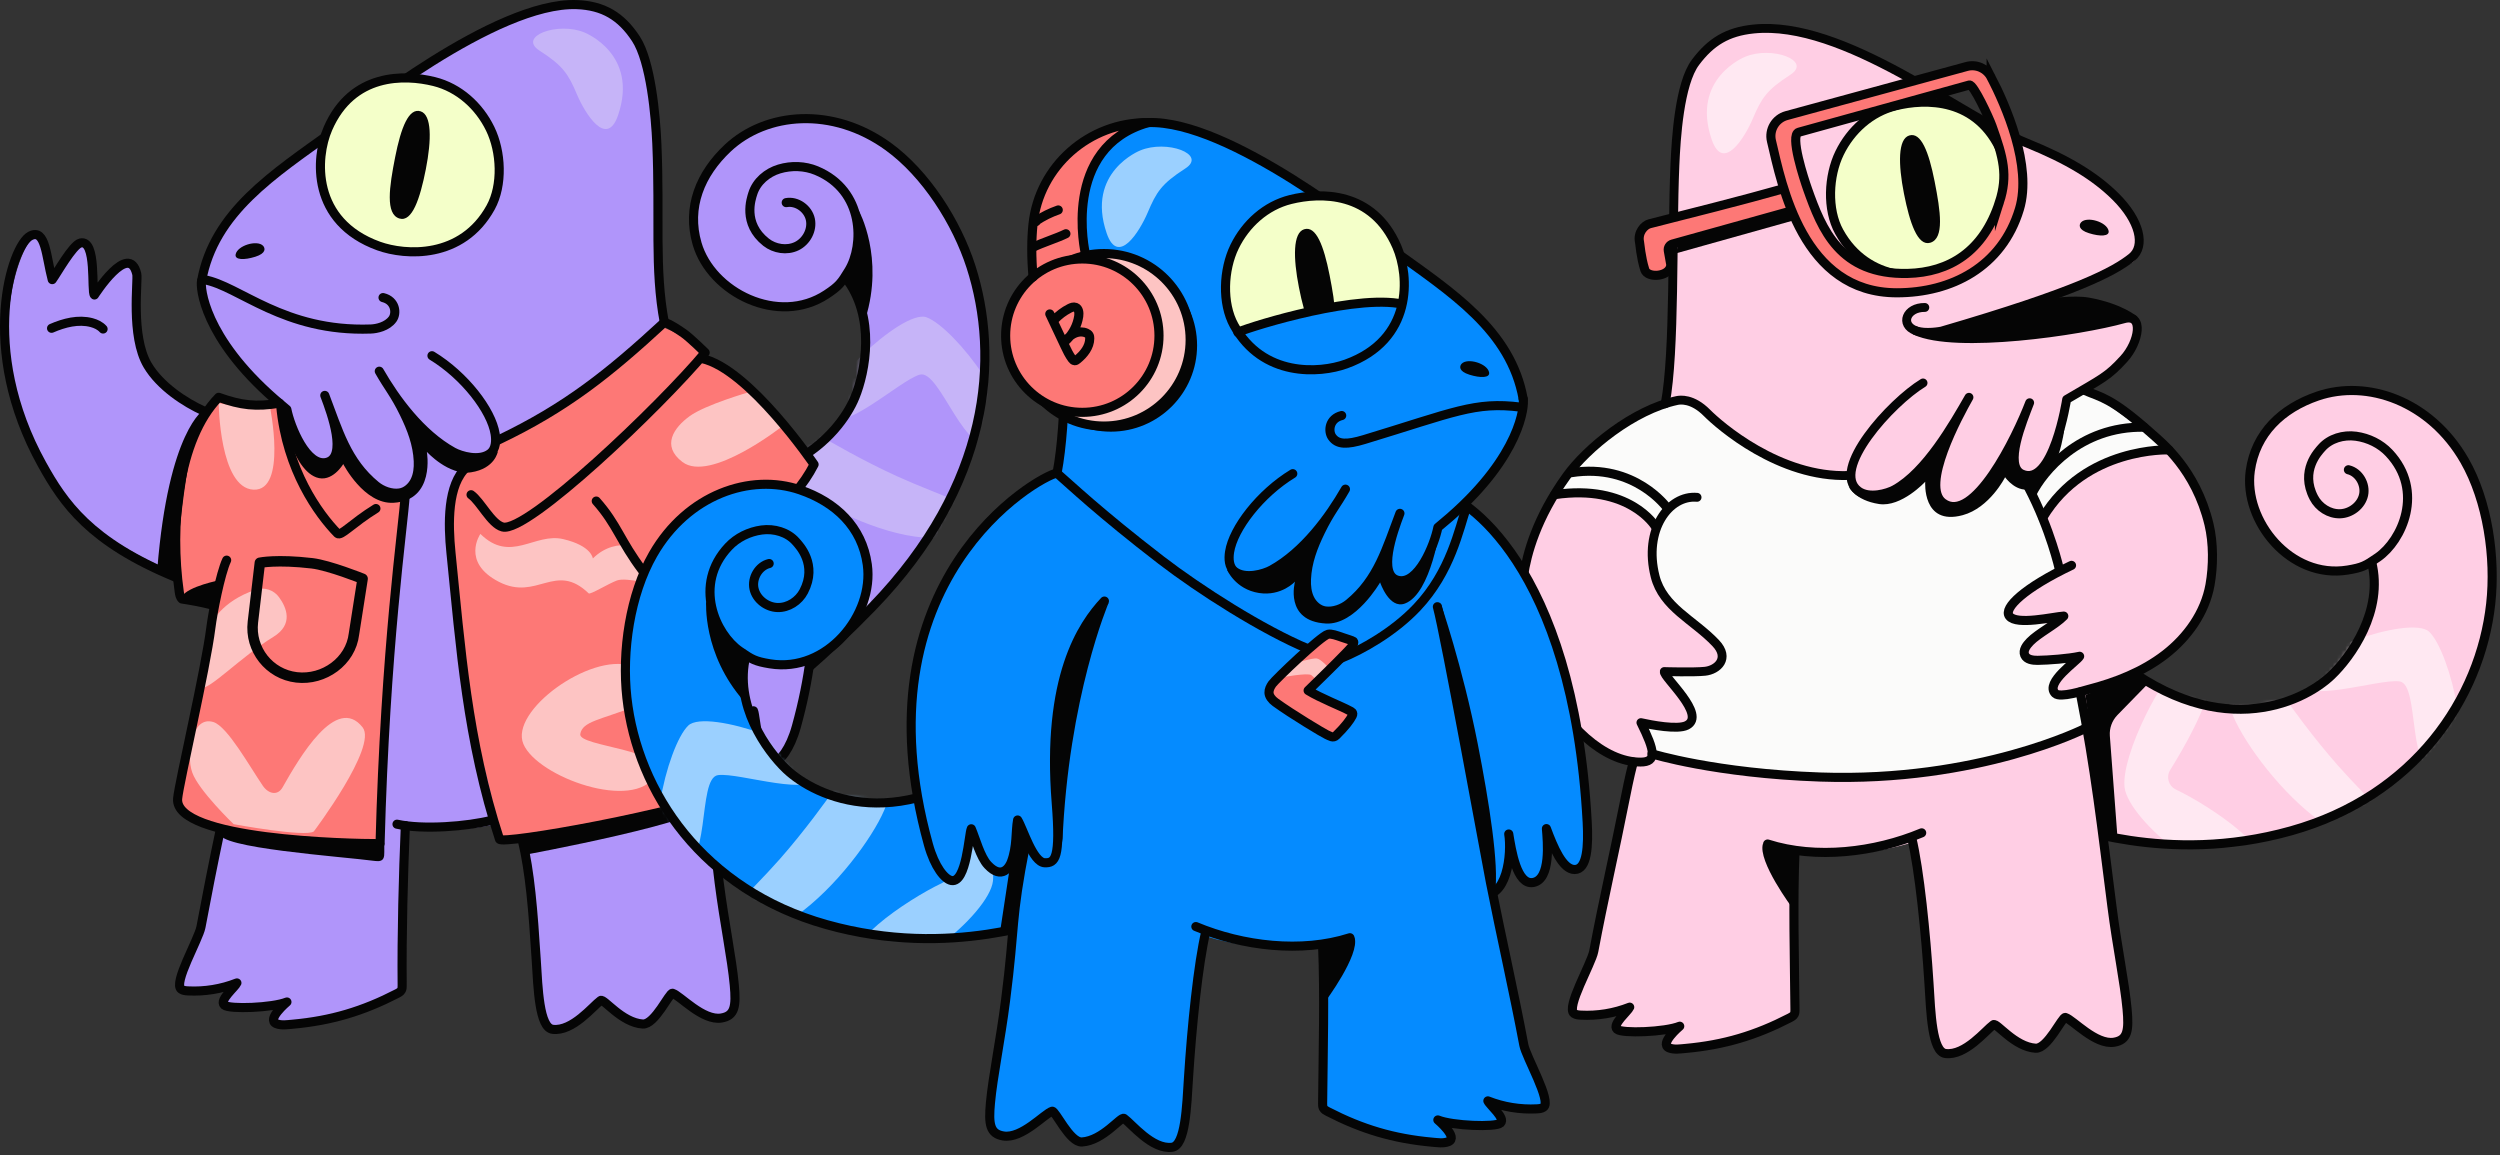 <svg width="606" height="280" viewBox="0 0 606 280" fill="none" xmlns="http://www.w3.org/2000/svg">
<rect x="0" y="0" width="606" height="280" fill="#333333" stroke="none"/>
<path d="M271.653 106.778C271.653 106.778 272.669 119.568 262.42 131.142V120.772C262.42 120.772 270.968 108.899 271.653 106.778Z" fill="#050505"/>
<path d="M563.511 165.015C567.929 160.078 577.847 147.985 574.887 136.145L574.854 136.024C573.01 137.206 571.905 137.57 569.067 138.078C564.826 138.829 558.133 138.001 554.124 134.014C554.124 134.014 543.51 125.432 545.189 113.317C546.459 104.161 553.119 98.882 561.733 95.922C573.794 91.78 589.079 97.093 597.374 111.539C602.984 121.302 604.972 135.085 603.724 146.273C601.184 169.234 587.113 191.82 557.305 200.711C546.934 203.803 536.166 205.692 525.408 204.543C514.651 203.394 501.078 199.418 498.162 199.772L504.468 153.982C531.88 180.731 559.083 169.941 563.5 165.015H563.511Z" fill="#FFCEE4"/>
<mask id="mask0_10139_1517" style="mask-type:luminance" maskUnits="userSpaceOnUse" x="498" y="94" width="107" height="111">
<path d="M563.511 165.015C567.929 160.078 577.847 147.985 574.887 136.145L574.854 136.024C573.01 137.206 571.905 137.57 569.067 138.078C564.826 138.829 558.133 138.001 554.124 134.014C554.124 134.014 543.51 125.432 545.189 113.317C546.459 104.161 553.119 98.882 561.733 95.922C573.794 91.78 589.079 97.093 597.374 111.539C602.984 121.302 604.972 135.085 603.724 146.273C601.184 169.234 587.113 191.82 557.305 200.711C546.934 203.803 536.166 205.692 525.408 204.543C514.651 203.394 501.078 199.418 498.162 199.772L504.468 153.982C531.88 180.731 559.083 169.941 563.5 165.015H563.511Z" fill="white"/>
</mask>
<g mask="url(#mask0_10139_1517)">
<path d="M588.837 153.142C594.017 158.024 600.787 185.955 591.907 187.634C583.027 189.313 586.849 165.854 581.636 165.17C576.423 164.485 558.1 170.979 556.963 164.938C555.825 158.908 584.298 148.868 588.837 153.142Z" fill="#FFE8F2"/>
<path d="M547.861 165.634C549.772 165.313 551.693 166.12 552.809 167.71C555.382 171.377 560.728 178.766 566.636 185.48C574.379 194.272 583.369 201.727 579.945 203.284C563.423 210.827 536.419 171.962 540.771 168.538C543.035 166.76 545.763 165.965 547.85 165.623L547.861 165.634Z" fill="#FFE8F2"/>
<path d="M535.536 165.777C535.183 171.255 529.252 181.505 526.049 186.662C525.011 188.33 525.651 190.528 527.43 191.378C535.79 195.354 553.627 207.271 547.166 211.667C538.341 217.686 515.877 198.855 514.994 190.837C514.11 182.819 524.669 162.972 528.589 160.885C532.51 158.797 535.669 163.436 535.525 165.777H535.536Z" fill="#FFE8F2"/>
</g>
<path d="M569.254 113.869C571.805 114.488 573.484 117.403 572.932 119.966C572.379 122.528 569.85 124.461 567.233 124.538C564.604 124.615 562.086 122.959 560.871 120.628C557.47 114.101 561.954 109.484 562.76 108.568C564.77 106.271 568.05 105.332 571.076 105.74C574.102 106.149 577.029 107.574 579.117 109.805C587.753 119.016 582.264 131.032 576.389 135.096C573.44 137.14 572.611 137.592 569.077 138.178C555.183 140.453 543.786 126.25 545.465 114.134C546.735 104.978 553.129 98.981 561.755 96.021C573.815 91.88 589.101 97.192 597.395 111.638C603.006 121.401 604.994 135.185 603.746 146.373C601.205 169.334 585.301 192.991 555.349 201.396C524.734 209.988 501.099 199.529 498.184 199.871" stroke="#050505" stroke-width="2.209" stroke-miterlimit="10" stroke-linecap="round"/>
<path d="M574.886 136.245C577.846 148.074 569.894 159.184 565.101 163.746C558.033 170.461 536.794 180.61 510.553 157.936" stroke="#050505" stroke-width="2.209" stroke-miterlimit="10" stroke-linecap="round"/>
<path d="M405.445 96.872C396.112 99.931 385.068 108.071 381.423 113.262C379.943 115.372 376.111 120.816 374.94 123.103C373.073 126.758 370.036 136.168 369.241 140.188C368.015 146.395 370.423 155.993 372.72 161.89C378.43 176.546 387.531 180.368 393.13 184.145C393.362 184.299 395.483 185.028 395.483 185.028C393.671 191.555 395.56 185.393 394.4 191.246C391.926 203.793 388.723 217.841 386.327 230.575C385.764 233.568 379.49 244.259 381.556 245.662C382.019 245.982 382.616 246.026 383.179 246.059C387.21 246.269 391.286 245.606 395.041 244.127C394.621 245.132 390.7 248.301 391.971 249.494C393.119 250.565 403.678 250.179 407.168 248.743L404.174 252.686C403.81 253.161 404.042 253.868 404.616 254.022C405.875 254.343 407.256 254.254 408.57 254.144C417.902 253.293 425.556 251.007 433.884 246.711C434.292 246.501 434.723 246.258 434.933 245.849C435.099 245.518 435.099 245.143 435.099 244.767C434.977 232.243 434.602 218.415 435.099 206.62C435.099 206.62 448.551 208.763 463.648 204.19C465.404 212.23 466.873 227.008 467.591 238.45C468.033 245.496 468.331 254.939 471.578 255.359C476.404 255.988 481.341 249.715 483.219 248.368C483.981 247.815 488.332 253.768 493.446 254.078C496.395 254.254 499.907 246.391 500.658 246.623C502.502 247.197 507.991 253.382 512.497 252.62C515.744 252.078 516.098 249.803 515.612 244.568C515.027 238.207 513.204 229.548 511.956 219.796C509.56 201.043 507.903 186.298 504.236 167.744V167.689C505.164 167.424 505.926 167.17 506.235 167.092C512.862 165.38 519.378 162.829 524.801 158.643C530.224 154.457 534.476 148.516 535.691 141.779C536.519 137.151 536.541 131.64 535.448 127.079C532.234 113.726 524.735 109.198 522.239 107C513.16 99.004 500.812 95.392 499.973 90.941" fill="#FFCEE4"/>
<path d="M499.233 101.125C500.382 100.075 501.497 96.508 501.497 96.508C501.497 96.508 506.964 94.443 511.415 90.323C516.076 86.016 519.688 79.61 517.865 78.34C512.442 74.585 479.84 84.37 481.971 78.848C483.02 76.142 516.562 65.098 517.49 63.055C520.969 55.368 514.795 47.659 502.502 40.005C497.08 36.637 491.79 36.106 483.374 30.794C477.587 27.138 443.128 5.293 424.971 7.005C418.587 7.612 414.457 10.13 410.624 15.266C406.649 20.578 405.82 34.141 405.533 40.767C404.76 58.538 405.202 91.803 402.75 104.736L499.233 101.136V101.125Z" fill="#FFCEE4"/>
<path d="M518.085 76.772C518.085 76.772 514.595 73.646 506.434 72.155C502.535 71.437 496.306 72.442 496.306 72.442L466.354 81.841C466.354 81.841 486.598 82.713 491.579 82.051C508.223 79.842 514.198 78.097 518.085 76.772Z" fill="#050505"/>
<path d="M501.497 96.496C501.497 96.496 504.225 93.768 507.648 95.867C512.055 98.573 525.165 108.435 525.165 108.435C525.165 108.435 507.218 110.887 501.375 117.237C499.641 119.126 495.201 125.432 495.201 125.432L499.199 138.034C499.199 138.034 486.167 144.429 487.051 149.332C487.47 151.663 498.172 151.044 498.172 151.044C498.172 151.044 485.714 156.003 491.126 159.283C496.527 162.563 502.656 159.88 502.656 159.88L497.698 164.717C496.041 166.33 496.737 168.759 499.509 169.024L503.949 168.483L505.517 176.557C505.517 176.557 480.336 189.423 441.228 188.363C430.062 188.065 400.109 182.896 400.109 182.896L397.757 175.165C397.757 175.165 408.028 176.722 409.42 175.474C412.402 172.791 404.097 163.27 404.097 163.27C404.097 163.27 416.499 163.038 417.449 160.509C418.399 157.98 412.821 153.695 411.054 151.607C408.492 148.581 402.628 143.247 402.55 143.081C399.513 136.764 401.844 127.542 401.844 127.542C401.844 127.542 397.857 124.229 395.482 122.671C389.816 118.96 377.977 119.303 377.977 119.303C377.977 119.303 382.494 111.384 384.89 109.617C388.668 106.834 394.322 101.433 398.144 99.942C400.054 99.191 403.843 98.02 406.018 97.369C407.012 97.07 411.187 97.91 411.993 98.573C415.98 101.897 425.953 111.417 440.455 114.587C443.657 115.283 448.417 115.912 448.417 115.912C448.417 115.912 450.748 119.557 453.774 119.59C457.297 119.634 467.16 114.896 467.16 114.896C467.16 114.896 468.849 123.378 473.212 123.135C475.686 122.992 483.395 115.238 483.395 115.238C483.395 115.238 490.43 114.719 492.065 114.388C500.006 112.731 499.597 100.682 501.519 96.518L501.497 96.496Z" fill="#FBFBFA"/>
<path d="M502.138 137.041C490.773 142.452 485.549 147.356 487.062 149.344C488.818 151.663 497.797 149.488 500.26 149.344C498.283 151.387 494.076 153.497 492.099 155.529C491.237 156.423 490.298 157.638 490.795 158.787C491.27 159.88 492.717 160.079 493.91 160.068C496.594 160.035 501.486 159.659 504.104 159.085C503.474 160.245 495.589 165.48 498.195 168.097C499.355 169.257 505.186 167.39 506.247 167.114C512.873 165.402 519.389 162.851 524.812 158.665C530.235 154.48 534.487 148.538 535.702 141.801C536.53 137.173 536.552 131.662 535.459 127.101C532.245 113.748 523.972 107.265 521.488 105.045C511.724 96.342 509.295 96.342 505.363 94.652" stroke="#050505" stroke-width="2.209" stroke-linecap="round" stroke-linejoin="round"/>
<path d="M491.656 118.044C497.068 128.337 499.199 138.034 499.199 138.034" stroke="#050505" stroke-width="2.209" stroke-linecap="round" stroke-linejoin="round"/>
<path d="M504.225 167.755C507.88 186.309 509.537 201.043 511.945 219.807C513.193 229.559 515.015 238.218 515.601 244.579C516.086 249.814 515.733 252.09 512.486 252.631C507.98 253.382 502.491 247.197 500.646 246.634C499.895 246.402 496.372 254.265 493.434 254.089C488.321 253.779 483.969 247.826 483.218 248.379C481.341 249.726 476.404 255.988 471.578 255.37C468.331 254.95 468.033 245.507 467.591 238.461C466.829 226.445 465.26 210.74 463.383 203.031" stroke="#050505" stroke-width="2.209" stroke-miterlimit="10" stroke-linecap="round"/>
<path d="M465.814 201.882C454.46 206.631 440.191 208.343 428.473 204.588" stroke="#050505" stroke-width="2.209" stroke-miterlimit="10" stroke-linecap="round"/>
<path d="M395.925 184.729C395.561 186.077 395.042 187.988 393.882 193.841C391.408 206.387 388.724 217.852 386.328 230.586C385.764 233.579 379.491 244.27 381.556 245.672C382.02 245.993 382.617 246.037 383.18 246.07C387.211 246.28 391.286 245.617 395.041 244.137C394.622 245.142 390.701 248.312 391.971 249.505C393.12 250.576 403.678 250.189 407.168 248.754C407.168 248.754 402.077 253.028 404.617 254.022C405.832 254.497 407.256 254.254 408.571 254.143C417.903 253.293 425.557 251.007 433.885 246.71C434.293 246.501 434.724 246.258 434.934 245.849C435.099 245.518 435.099 245.142 435.099 244.767C434.978 232.242 434.602 218.415 435.099 206.619" stroke="#050505" stroke-width="2.209" stroke-linecap="round" stroke-linejoin="round"/>
<path d="M434.479 220.105C434.479 220.105 425.986 208.74 427.344 204.521L434.236 206.631L434.479 220.105Z" fill="#050505"/>
<path d="M520.593 165.811L513.271 173.321C511.956 174.668 511.294 176.502 511.426 178.379L513.293 203.218H510.145L505.518 168.472L517.733 163.414L520.604 165.8L520.593 165.811Z" fill="#050505"/>
<path d="M525.751 109.054C525.751 109.054 505.507 108.226 495.191 125.433" stroke="#050505" stroke-width="2.209" stroke-linecap="round" stroke-linejoin="round"/>
<path d="M505.506 176.546C505.506 176.546 479.674 189.689 441.217 188.352C415.727 187.469 400.441 182.731 400.441 182.731" stroke="#050505" stroke-width="2.209" stroke-linecap="round" stroke-linejoin="round"/>
<path d="M401.204 127.531C401.204 127.531 394.953 117.238 376.873 119.9" stroke="#050505" stroke-width="2.209" stroke-linecap="round" stroke-linejoin="round"/>
<path d="M404.12 123.114C404.12 123.114 396.301 112.158 380.883 114.576" stroke="#050505" stroke-width="2.209" stroke-linecap="round" stroke-linejoin="round"/>
<path d="M519.72 103.554C504.048 103.255 495.102 114.521 492.617 119.524" stroke="#050505" stroke-width="2.209" stroke-linecap="round" stroke-linejoin="round"/>
<path d="M511.128 55.964C510.719 53.788 505.882 52.364 504.468 53.877C503.938 54.451 503.684 55.688 506.368 56.527C509.051 57.367 511.382 57.322 511.128 55.964Z" fill="#050505"/>
<path d="M459.485 25.646C453.488 27.137 448.617 31.533 445.911 37.089C443.205 42.644 442.819 50.761 445.812 56.173C452.748 68.731 466.476 67.847 472.937 65.517C489.282 59.619 488.333 44.146 485.251 37.055C479.387 23.515 466.664 23.868 459.485 25.646Z" fill="#F4FFC9"/>
<path d="M459.485 25.646C453.488 27.137 448.617 31.533 445.911 37.089C443.205 42.644 442.819 50.761 445.812 56.173C452.748 68.731 466.476 67.847 472.937 65.517C489.282 59.619 488.333 44.146 485.251 37.055C479.387 23.515 466.664 23.868 459.485 25.646Z" stroke="#050505" stroke-width="2.209" stroke-miterlimit="10" stroke-linecap="round"/>
<path d="M468.951 43.97C470.365 51.149 471.37 57.797 467.902 58.836C464.853 59.752 462.932 54.097 461.518 46.919C460.104 39.74 460.06 33.71 462.777 32.848C465.648 31.931 467.537 36.791 468.951 43.97Z" fill="#050505"/>
<path d="M423.027 13.763C423.027 13.763 409.818 18.954 414.92 33.831C417.67 41.849 422.894 33.433 424.871 28.783C426.959 23.858 428.173 21.859 433.961 18.137C439.35 14.68 429.455 11.057 423.027 13.763Z" fill="#FFE8F2"/>
<path d="M464.322 80.151C474.096 84.657 504.137 80.262 514.839 77.269C519.776 75.888 518.506 82.968 514.828 86.988C510.863 91.328 509.67 91.681 500.956 96.817C500.956 96.817 497.654 118.32 490.099 114.886C485.726 112.898 490.265 102.129 491.988 97.623C488.785 105.984 478.403 127.421 470.96 121.866C465.482 117.779 474.737 100.815 477.277 96.309C473.489 102.914 466.928 114.433 459.264 118.663C457.463 119.657 453.046 120.916 450.461 119.005C443.515 113.859 458.435 97.513 466.144 92.83" stroke="#050505" stroke-width="2.154" stroke-linecap="round" stroke-linejoin="round"/>
<path d="M403.645 97.855C406.041 85.22 405.246 57.4 405.997 40.027C406.273 33.555 407.091 20.302 410.978 15.111C414.733 10.097 418.764 7.689 425.004 7.037C446.972 4.74 475.731 28.408 491.204 34.637C501.398 38.746 507.925 42.81 512.807 47.647C518.683 53.468 520.185 59.653 516.717 62.414C512.465 65.793 503.585 70.642 470.607 80.261C470.607 80.261 466.697 81.034 464.333 80.14C460.479 78.671 462.113 74.474 466.575 74.529" stroke="#050505" stroke-width="2.154" stroke-linecap="round" stroke-linejoin="round"/>
<path d="M432.625 46.466C424.01 47.924 408.427 52.419 399.879 54.241C399.161 54.396 396.908 56.417 397.416 58.725C397.515 59.167 397.714 62.27 398.686 65.396C399.359 67.561 404.904 67.13 404.992 64.181L404.385 60.768C404.263 60.061 404.694 59.377 405.379 59.178L433.707 51.281" fill="#FD7876"/>
<path d="M482.655 18.733C481.54 16.568 479.066 15.475 476.724 16.116L433.055 28.021C430.382 28.75 428.759 31.467 429.399 34.173C431.928 44.842 438.091 71.514 459.804 70.973C471.478 70.686 485.262 64.744 489.503 50.706C492.672 40.214 486.156 25.503 482.655 18.722V18.733ZM485.361 49.701C481.705 61.784 471.412 66.036 461.362 66.279C442.664 66.743 438.986 50.861 436.81 41.672C436.258 39.353 433.74 32.66 436.037 32.03L476.912 20.721C478.933 20.169 481.396 26.718 482.103 28.695C484.875 36.415 488.089 40.678 485.361 49.701Z" fill="#FD7876"/>
<path d="M482.655 18.733C481.54 16.568 479.066 15.475 476.724 16.116L433.055 28.021C430.382 28.75 428.759 31.467 429.399 34.173C431.928 44.842 436.921 70.984 459.804 70.973C472.969 70.973 485.262 64.744 489.503 50.706C492.672 40.214 486.156 25.503 482.655 18.722V18.733ZM484.676 48.961C480.844 60.989 472.461 66.047 462.411 66.279C445.966 66.665 441.581 55.511 438.157 45.847C437.362 43.594 433.729 32.671 436.037 32.053L477.365 20.61C478.348 20.334 482.147 28.54 482.854 30.517C485.626 38.237 486.742 42.489 484.676 48.972V48.961Z" stroke="#050505" stroke-width="2.209" stroke-miterlimit="10" stroke-linecap="round"/>
<path d="M431.963 45.836C423.558 48.244 408.361 52.098 399.89 54.23C398.553 54.572 396.919 56.405 397.427 58.714C397.526 59.155 397.725 62.259 398.697 65.384C399.371 67.549 404.915 67.118 405.003 64.17L404.396 60.757C404.274 60.05 404.705 59.365 405.39 59.166L433.719 51.27" stroke="#050505" stroke-width="2.209" stroke-miterlimit="10" stroke-linecap="round"/>
<path d="M406.318 61.397L435.089 53.335L433.73 51.27L406.705 59.531L406.318 61.397Z" fill="#050505"/>
<path d="M448.154 117.978C448.154 117.978 449.634 121.28 455.477 122.175C460.9 123.014 466.676 116.774 466.676 116.774C466.676 116.774 465.869 127.531 475.743 124.881C482.303 123.114 486.036 115.681 486.036 115.681C486.036 115.681 488.908 119.822 492.729 118.387C499.157 115.968 500.405 103.863 500.405 103.863C500.405 103.863 495.126 116.111 491.029 115.195C486.235 114.112 488.312 106.646 488.312 106.646C488.312 106.646 477.068 130.966 469.658 120.065C468.012 117.636 470.862 107.453 470.862 107.453C470.862 107.453 457.354 125.499 448.165 117.989L448.154 117.978Z" fill="#050505"/>
<path d="M411.365 120.551C404.551 119.932 398.333 128.425 401.204 139.724C403.126 147.267 410.515 150.227 415.871 155.871C419.406 159.581 416.313 162.409 413.276 162.718C410.614 162.994 403.59 162.806 403.424 162.784C403.126 164.11 413.828 173.321 408.88 175.828C406.638 176.965 400.288 175.728 397.759 175.165C401.16 182.035 401.712 184.729 397.659 184.729C388.769 184.729 379.248 175.839 373.759 164.253C370.181 156.71 368.094 147.852 369.32 139.602C370.104 134.257 372.445 125.565 379.712 115.437C384.605 108.623 395.925 99.346 406.528 97.082C407.213 96.938 410.206 96.485 413.773 100.086C416.766 103.101 431.356 115.868 448.154 115.261" stroke="#050505" stroke-width="2.154" stroke-linecap="round" stroke-linejoin="round"/>
<path d="M206.314 98.12C208.313 91.814 212.4 76.705 204.856 67.129L204.779 67.03C203.575 68.864 202.725 69.648 200.35 71.271C196.794 73.69 190.344 75.689 185.054 73.69C185.054 73.69 171.856 70.211 168.421 58.482C165.826 49.613 169.735 42.059 176.384 35.83C185.683 27.105 201.797 25.68 215.293 35.454C224.405 42.059 231.871 53.81 235.328 64.534C242.418 86.512 238.983 118.905 217.093 140.906C209.462 148.571 202.725 160.311 192.442 163.679C182.16 167.048 168.962 175.806 166.455 177.319L147.967 112.279C183.938 125.433 204.326 104.437 206.336 98.131L206.314 98.12Z" fill="#B095FA"/>
<mask id="mask1_10139_1517" style="mask-type:luminance" maskUnits="userSpaceOnUse" x="147" y="28" width="92" height="138">
<path d="M206.314 98.12C208.313 91.814 212.399 76.705 204.856 67.129L204.778 67.03C203.575 68.864 202.724 69.648 200.35 71.271C196.793 73.69 190.343 75.689 185.053 73.69C185.053 73.69 171.855 70.211 168.42 58.482C165.825 49.613 169.735 42.059 176.383 35.83C185.683 27.105 201.796 25.68 215.292 35.454C224.404 42.059 231.87 53.81 235.327 64.534C240.153 79.488 240.584 97.038 232.875 115.36C229.253 123.975 223.73 135.45 216.198 141.955C208.014 149.023 200.659 162.045 190.377 165.402C180.094 168.771 163.495 155.109 160.987 156.622L147.955 112.279C183.927 125.433 204.315 104.437 206.325 98.131L206.314 98.12Z" fill="white"/>
</mask>
<g mask="url(#mask1_10139_1517)">
<path d="M224.548 76.904C231.274 79.234 248.912 101.931 241.491 107.099C234.08 112.268 227.95 89.307 222.914 90.82C217.878 92.333 203.829 105.763 200.317 100.727C196.805 95.691 218.662 74.861 224.548 76.893V76.904Z" fill="#C6B4F8"/>
<path d="M192.298 105.1C193.911 104.029 195.998 103.974 197.666 104.968C201.52 107.265 209.428 111.804 217.568 115.504C228.237 120.352 239.491 123.456 237.006 126.283C225.023 139.934 184.468 115.57 187.03 110.655C188.367 108.104 190.531 106.271 192.298 105.089V105.1Z" fill="#C6B4F8"/>
<path d="M181.11 110.28C183.043 115.415 181.829 127.211 181.022 133.219C180.768 135.163 182.248 136.908 184.214 136.952C193.469 137.151 214.619 140.696 210.544 147.367C204.966 156.467 176.759 148.504 172.662 141.557C168.564 134.61 170.055 112.179 172.772 108.656C175.489 105.144 180.282 108.082 181.099 110.269L181.11 110.28Z" fill="#C6B4F8"/>
</g>
<path d="M190.577 49.116C193.161 48.63 195.878 50.607 196.43 53.17C196.982 55.732 195.469 58.537 193.106 59.675C190.742 60.812 187.76 60.337 185.695 58.714C179.919 54.153 182.117 48.111 182.47 46.941C183.365 44.025 185.971 41.827 188.898 40.955C191.825 40.082 195.083 40.181 197.899 41.352C209.551 46.212 209.474 59.421 205.785 65.528C203.929 68.599 203.366 69.35 200.373 71.338C188.633 79.113 172.409 70.829 168.985 59.1C166.389 50.232 169.769 42.136 176.407 35.896C185.706 27.171 201.82 25.747 215.316 35.521C224.427 42.125 231.894 53.876 235.35 64.6C242.441 86.579 240.122 117.459 211.495 147.069C189.395 169.93 169.913 181.615 167.395 183.128" stroke="#050505" stroke-width="2.209" stroke-miterlimit="10" stroke-linecap="round"/>
<path d="M204.89 67.207C212.444 76.782 209.749 90.168 207.242 96.298C203.553 105.321 188.334 123.29 155.102 113.361" stroke="#050505" stroke-width="2.209" stroke-miterlimit="10" stroke-linecap="round"/>
<path d="M48.711 224.71C48.147 227.703 41.874 238.394 43.939 239.797C44.403 240.117 44.999 240.161 45.563 240.194C49.594 240.404 53.669 239.742 57.424 238.262C57.005 239.267 53.084 242.436 54.354 243.629C55.503 244.7 66.061 244.314 69.551 242.878L66.558 246.821C66.194 247.296 66.426 248.003 67 248.157C68.259 248.478 69.639 248.389 70.954 248.279C80.286 247.428 87.94 245.142 96.267 240.846C96.676 240.636 97.107 240.393 97.317 239.984C97.482 239.653 97.482 239.278 97.482 238.902C97.361 226.378 96.985 212.55 97.482 200.755C97.482 200.755 110.934 202.898 126.032 198.325C127.788 206.365 129.257 221.143 129.975 232.585C130.417 239.631 130.715 249.074 133.962 249.494C138.788 250.123 143.725 243.85 145.603 242.503C146.365 241.95 150.716 247.903 155.83 248.213C158.779 248.389 162.291 240.526 163.042 240.758C164.886 241.332 170.375 247.517 174.881 246.755C178.128 246.214 178.482 243.938 177.996 238.703C177.41 232.342 175.588 223.683 174.34 213.931C171.943 195.178 170.287 180.433 166.62 161.879V161.824C167.548 161.559 168.31 161.305 168.619 161.227C175.246 159.515 162.07 87.053 161.23 82.603C158.778 69.67 160.004 52.639 159.231 34.869C158.944 28.242 158.105 14.68 154.14 9.367C150.296 4.232 146.177 1.714 139.793 1.106C121.636 -0.606 86.57 28.32 80.783 31.975C53.283 49.348 45.397 64.976 50.4 76.053C55.116 86.501 62.306 93.724 70.49 101.212C70.468 101.544 54.398 104.769 50.754 109.959C49.274 112.069 48.004 114.311 46.844 116.608C44.977 120.264 43.343 124.074 42.548 128.094C41.322 134.301 37.523 129.475 39.798 135.372C42.073 141.281 58.396 139.448 63.985 143.225C64.217 143.38 62.372 145.224 61.003 165.413L60.981 165.479C59.169 172.007 57.955 179.506 56.795 185.359C54.321 197.906 51.118 211.954 48.721 224.688L48.711 224.71Z" fill="#B095FA"/>
<path d="M112.151 115.018C105.977 123.025 110.284 147.996 112.57 164.275C114.536 178.335 119.108 189.368 121.085 203.417C121.284 204.852 164.136 197.442 181.597 190.539C181.078 188.308 174.485 109.639 169.603 86.07C168.764 82.039 160.967 79.665 160.878 79.289C160.878 79.289 134.758 101.234 123.162 105.508C120.577 106.458 113.586 113.151 112.14 115.018H112.151Z" fill="#FD7876"/>
<path d="M157.013 133.484C157.013 133.484 149.712 129.42 143.704 135.373C143.704 135.373 143.461 132.302 136.514 130.679C129.568 129.055 123.78 136.643 116.447 129.42C116.447 129.42 111.676 136.278 120.942 141.039C130.208 145.799 134.593 136.024 142.699 143.833C143.075 144.197 147.471 141.48 149.547 140.707C151.855 139.857 159.299 141.9 159.299 141.9L157.013 133.473V133.484Z" fill="#FDC4C3"/>
<path d="M151.082 117.105C156.494 127.398 161.044 134.555 161.585 140.287C162.491 149.939 162.535 156.71 162.148 163.966C161.486 176.534 162.336 180.632 164.832 180.554C167.737 180.466 171.161 171.885 172.464 169.797C172.983 172.591 172.265 177.241 172.784 180.035C173.016 181.261 173.458 182.73 174.684 182.984C175.855 183.238 176.848 182.167 177.533 181.195C179.057 178.997 181.587 174.778 182.636 172.315C183.21 173.508 183.784 185.469 187.429 184.862C189.052 184.586 192.94 176.512 193.216 175.452C210.379 107.684 168.62 91.868 165.384 92.63" fill="#B095FA"/>
<path d="M170.154 86.91C179.387 89.947 197.334 112.025 197.334 112.025C183.474 132.954 168.619 135.329 156.459 138.741C152.009 132.689 145.824 123.08 141.273 117.702" fill="#FD7876"/>
<path d="M189.704 103.267C189.704 103.267 172.177 117.105 165.429 111.992C160.238 108.06 163.352 103.664 167.163 100.881C170.973 98.098 181.597 95.05 181.597 95.05C181.597 95.05 186.877 99.379 189.704 103.278V103.267Z" fill="#FDC4C3"/>
<path d="M92.845 72.133C95.871 72.862 96.203 75.91 95.175 77.346C93.85 79.19 91.233 79.709 89.885 79.753C68.68 80.515 57.989 69.283 49.43 67.781" stroke="#050505" stroke-width="2.209" stroke-miterlimit="10" stroke-linecap="round"/>
<path d="M57.117 61.674C57.525 59.498 62.363 58.074 63.776 59.587C64.306 60.161 64.561 61.398 61.877 62.237C59.193 63.077 56.863 63.032 57.117 61.674Z" fill="#050505"/>
<path d="M48.854 68.102C48.501 69.736 49.418 81.763 66.581 96.751L67.508 97.535L69.53 99.247C70.358 103.455 74.345 113.35 79.26 112.069C84.174 110.788 80.486 100.45 78.73 95.845C81.999 104.393 83.998 111.881 91.077 117.691C92.634 118.972 94.865 119.789 96.853 119.502C98.477 119.27 99.835 118.055 100.564 116.586C101.293 115.117 101.459 113.428 101.392 111.793C101.205 107.64 99.791 103.952 97.969 100.208C95.649 95.447 94.192 93.967 91.939 89.98C95.815 96.74 102 105.222 109.841 109.551C111.686 110.567 116.258 111.915 118.854 109.893C120.19 108.855 120.289 106.856 120.024 105.189C119.141 99.501 112.603 91.019 104.706 86.225" stroke="#050505" stroke-width="2.209" stroke-linecap="round" stroke-linejoin="round"/>
<path d="M161.032 78.129C158.58 65.196 159.994 52.65 159.221 34.88C158.933 28.253 157.774 14.922 154.129 9.378C150.529 3.9 146.188 1.349 139.782 1.117C120.134 0.432 85.864 28.131 80.684 31.864C66.216 42.279 51.847 51.435 48.865 68.09" stroke="#050505" stroke-width="2.209" stroke-linecap="round" stroke-linejoin="round"/>
<path d="M160.293 137.515C163.297 145.334 163.385 149.277 162.049 166.042C160.978 179.539 162.336 180.621 164.832 180.544C167.737 180.455 170.111 172.26 171.414 170.173C171.934 172.967 171.514 176.59 172.939 180.356C173.38 181.515 175.181 184.774 178.637 181.085C180.471 179.13 181.598 174.767 182.647 172.305C183.221 173.497 183.795 185.458 187.44 184.851C189.063 184.575 191.515 181.615 193.039 176.115C199.522 152.723 197.744 134.522 192.642 120.805" stroke="#050505" stroke-width="2.209" stroke-linecap="round" stroke-linejoin="round"/>
<path d="M105.248 19.771C111.245 21.262 116.115 25.658 118.821 31.213C121.527 36.769 121.914 44.886 118.921 50.298C111.985 62.856 98.257 61.972 91.796 59.642C75.45 53.744 76.4 38.271 79.481 31.18C85.346 17.64 98.069 17.993 105.248 19.771Z" fill="#F4FFC9"/>
<path d="M105.248 19.771C111.245 21.262 116.115 25.658 118.821 31.213C121.527 36.769 121.914 44.886 118.921 50.298C111.985 62.856 98.257 61.972 91.796 59.642C75.45 53.744 76.4 38.271 79.481 31.18C85.346 17.64 98.069 17.993 105.248 19.771Z" stroke="#050505" stroke-width="2.209" stroke-miterlimit="10" stroke-linecap="round"/>
<path d="M33.15 66.412C31.239 58.438 22.967 71.415 22.89 71.514C22.061 70.907 23.541 57.886 19.466 58.924C17.61 59.399 13.005 65.981 11.845 67.561C10.354 61.939 12.121 55.898 8.256 57.433C5.23 58.626 -5.45 84.37 10.189 112.555C16.893 124.638 28.268 136.444 66.029 146.793L69.331 101.831C58.408 104.912 39.003 97.778 34.376 87.54C33.106 84.746 32.885 81.631 32.531 78.66L33.15 66.412Z" fill="#B095FA"/>
<path d="M51.118 152.116C51.373 150.106 51.615 148.073 52.046 146.097C49.042 145.732 45.519 145.39 44.127 145.191C43.664 144.771 43.542 144.098 43.454 143.479C41.19 127.575 43.63 109.186 52.267 97.093C57.69 99.037 61.103 98.783 66.79 97.844C66.79 97.844 68.359 99.291 68.513 99.909C69.562 104.128 72.876 112.135 76.001 113.262C80.96 115.062 82.374 111.219 82.374 111.219C82.374 111.219 87.068 118.033 89.453 119.248C95.241 122.208 98.234 119.921 98.234 119.921C97.692 127.973 90.37 192.096 91.607 205.151C77.017 202.356 42.15 203.605 43.056 193.565C43.398 189.788 49.837 162.321 51.118 152.116Z" fill="#FD7876"/>
<path d="M65.4 98.396C65.4 98.396 69.685 119.082 61.446 118.696C53.207 118.309 53.008 97.723 53.008 97.723C53.008 97.723 63.887 99.545 65.4 98.396Z" fill="#FDC4C3"/>
<path d="M76.069 201.539C76.069 201.539 91.553 180.996 87.908 176.324C81.569 168.218 72.612 183.581 68.492 190.859C67.299 192.957 65.079 192.46 63.71 190.472C60.452 185.701 55.14 176.115 51.749 175.032C46.47 173.365 45.056 182.885 46.602 187.258C48.148 191.632 56.642 199.783 56.642 199.783C56.642 199.783 74.136 202.997 76.069 201.539Z" fill="#FDC4C3"/>
<path d="M62.019 142.938C64.074 142.253 66.338 142.993 67.619 144.738C69.485 147.278 71.197 151.364 66.249 154.391C58.529 159.106 50.346 167.644 48.81 166.617C47.275 165.59 51.24 151.21 51.24 151.21C51.24 151.21 53.515 145.765 62.019 142.938Z" fill="#FDC4C3"/>
<path d="M95.783 38.105C94.369 45.283 93.364 51.932 96.832 52.97C99.88 53.887 101.802 48.232 103.215 41.053C104.629 33.875 104.673 27.844 101.956 26.983C99.085 26.066 97.196 30.926 95.783 38.105Z" fill="#050505"/>
<path d="M172.341 194.57C172.816 199.485 173.093 204.311 174.329 213.942C175.578 223.694 177.4 232.353 177.985 238.715C178.471 243.95 178.118 246.225 174.871 246.766C170.365 247.517 164.876 241.332 163.031 240.769C162.28 240.537 158.757 248.401 155.819 248.224C150.706 247.915 146.354 241.962 145.603 242.514C143.726 243.861 138.789 250.123 133.962 249.505C130.715 249.085 130.417 239.642 129.975 232.596C129.213 220.58 128.462 211.325 126.596 203.627" stroke="#050505" stroke-width="2.209" stroke-miterlimit="10" stroke-linecap="round"/>
<path d="M119.218 198.822C113.386 200.324 102.508 201.186 96.234 199.783" stroke="#050505" stroke-width="2.209" stroke-miterlimit="10" stroke-linecap="round"/>
<path d="M53.296 201.617C51.595 209.668 50.159 217.002 48.712 224.711C48.149 227.704 41.876 238.395 43.941 239.797C44.405 240.118 45.001 240.162 45.565 240.195C49.596 240.405 53.671 239.742 57.426 238.262C57.007 239.267 53.086 242.437 54.356 243.63C55.505 244.701 66.063 244.314 69.553 242.879C69.553 242.879 64.462 247.153 67.002 248.147C68.216 248.622 69.641 248.379 70.956 248.268C80.288 247.418 87.942 245.132 96.269 240.835C96.678 240.626 97.109 240.383 97.318 239.974C97.484 239.643 97.484 239.267 97.484 238.892C97.363 226.367 97.76 211.91 98.257 200.126" stroke="#050505" stroke-width="2.209" stroke-linecap="round" stroke-linejoin="round"/>
<path d="M49.462 99.655C44.768 97.546 38.793 93.592 35.8 88.556C31.581 81.476 33.525 67.936 33.15 66.401C31.239 58.427 22.967 71.404 22.89 71.503C22.061 70.896 23.541 57.874 19.466 58.913C17.61 59.388 13.822 66.191 12.662 67.781C11.172 62.16 11.061 55.29 7.35 57.179C2.91 59.443 -5.45 84.359 10.178 112.544C15.446 122.031 21.785 131.364 42.582 139.934" stroke="#050505" stroke-width="2.209" stroke-linecap="round" stroke-linejoin="round"/>
<path d="M90.978 208.707C82.817 207.614 52.18 205.549 53.361 201.915L93.154 204.267V206.532C93.154 207.68 93.154 208.994 90.978 208.707Z" fill="#050505"/>
<path d="M126.574 207.327C126.574 207.327 173.226 198.789 171.856 194.57L126.64 203.538L126.574 207.327Z" fill="#050505"/>
<path d="M208.225 51.159C208.225 51.159 214.388 62.402 209.805 77.169L205.553 67.704C205.553 67.704 208.49 53.368 208.225 51.159Z" fill="#050505"/>
<path d="M120.677 109.452C120.677 109.452 120.014 113.593 114.183 114.488C108.76 115.327 103.47 109.529 103.47 109.529C103.47 109.529 105.579 121.324 95.364 121.877C88.218 122.263 83.204 112.489 83.204 112.489C83.204 112.489 80.465 117.139 76.643 115.703C70.215 113.284 67.731 97.723 67.731 97.723C67.731 97.723 75.042 113.527 79.15 112.61C83.944 111.528 82.066 105.741 82.066 105.741C82.066 105.741 92.669 128.006 101.239 115.327C102.885 112.898 100.057 102.847 100.057 102.847C100.057 102.847 111.51 114.521 120.677 109.441V109.452Z" fill="#050505"/>
<path d="M141.704 7.887C141.704 7.887 154.913 13.078 149.811 27.955C147.061 35.973 141.837 27.557 139.86 22.907C137.773 17.982 136.558 15.983 130.77 12.261C125.381 8.804 135.276 5.181 141.704 7.887Z" fill="#C6B4F8"/>
<path d="M53.383 140.618C53.383 140.618 45.531 142.098 44.051 144.638L51.318 147.079L53.383 140.618Z" fill="#050505"/>
<path d="M156.779 138.741C156.779 138.741 161.44 141.899 160.557 175.607C160.557 175.607 164.952 155.848 163.02 146.494C160.071 132.213 156.779 138.741 156.779 138.741Z" fill="#050505"/>
<path d="M24.987 79.753C24.269 78.958 23.253 78.483 22.226 78.207C19.001 77.346 15.555 78.251 12.496 79.576" stroke="#050505" stroke-width="2.209" stroke-linecap="round" stroke-linejoin="round"/>
<path d="M113.121 113.206C108.394 117.447 108.615 127.078 109.311 133.947C111.652 156.975 113.22 179.34 121.084 203.427C121.537 204.808 164.135 197.452 181.596 190.55C180.989 187.943 179.995 183.691 179.387 181.085" stroke="#050505" stroke-width="2.209" stroke-linecap="round" stroke-linejoin="round"/>
<path d="M98.235 119.921C97.693 127.972 93.397 156.886 92.127 204.499C84.54 204.532 42.162 203.604 43.057 193.576C43.399 189.799 49.838 162.331 51.119 152.126C51.561 148.57 53.416 139.028 54.941 135.781" stroke="#050505" stroke-width="2.209" stroke-linecap="round" stroke-linejoin="round"/>
<path d="M67.74 97.733C62.052 98.672 58.429 98.252 53.007 96.309C43.045 106.525 41.189 127.575 43.453 143.49C43.542 144.109 43.663 144.782 44.127 145.202C46.391 145.533 49.141 146.052 51.35 146.627" stroke="#050505" stroke-width="2.209" stroke-linecap="round" stroke-linejoin="round"/>
<path d="M114.182 119.922C116.49 121.556 119.052 127.012 121.846 127.741C127.755 129.287 160.137 98.407 170.928 85.463C170.928 85.463 167.349 81.94 165.77 80.825C162.236 78.34 161.032 78.13 161.032 78.13C147.58 90.544 137.253 98.816 120.687 106.713" stroke="#050505" stroke-width="2.209" stroke-linecap="round" stroke-linejoin="round"/>
<path d="M91.122 123.268C85.424 126.78 82.585 130.093 81.812 129.309C77.185 124.582 69.487 113.913 68.051 98.407" stroke="#050505" stroke-width="2.209" stroke-linecap="round" stroke-linejoin="round"/>
<path d="M170.154 86.91C181.596 89.428 197.334 112.588 197.334 112.588C187.206 132.435 158.038 138.355 155.785 138.355C150.241 130.988 149.7 127.299 144.531 121.457" stroke="#050505" stroke-width="2.209" stroke-linecap="round" stroke-linejoin="round"/>
<path d="M152.871 161.393C155.213 162.155 162.524 167.832 154.031 171.178C145.537 174.525 141.164 174.823 140.656 177.937C140.148 181.052 162.546 181.615 158.912 187.899C153.777 196.801 130.285 188.396 126.873 180.356C123.46 172.316 143.064 158.223 152.871 161.393Z" fill="#FDC4C3"/>
<path d="M71.893 164.198C78.52 164.972 85.014 160.311 85.798 153.684L87.896 140.287C87.896 140.287 79.779 137.029 75.648 136.543C67.078 135.538 62.991 136.411 62.991 136.411L61.301 150.791C60.528 157.417 65.266 163.425 71.893 164.198Z" stroke="#050505" stroke-width="2.54" stroke-linecap="round" stroke-linejoin="round"/>
<path d="M49.462 99.269C49.462 99.269 40.837 104.161 38.131 137.979L42.582 139.934C42.582 139.934 44.504 108.214 49.462 99.269Z" fill="#050505"/>
<path d="M355.026 122.693C352.685 125.112 350.2 127.453 347.615 129.828C347.637 130.159 351.326 164.209 357.091 194.029L357.113 194.095C358.925 200.622 360.14 208.121 361.299 213.975C361.421 214.604 361.553 215.234 361.675 215.875C364.447 213.445 365.33 208.828 365.883 206.664C368.125 210.485 368.268 214.483 371.637 213.931C374.276 213.5 375.646 206.211 374.994 202.599C375.569 203.792 377.998 210.949 381.687 210.783C384.857 210.64 384.868 203.693 384.824 202.599C382.637 147.079 365.165 130.458 355.015 122.704L355.026 122.693Z" fill="#058BFF"/>
<path d="M358.385 216.78C365.475 218.569 366.47 206.674 365.719 202.157C366.37 206.155 367.673 214.615 371.638 213.919C376.012 213.146 375.106 203.979 374.852 200.854C376.553 205.47 378.817 210.783 381.689 210.772C384.77 210.772 385.035 205.017 384.737 199.307C381.324 136.034 354.276 120.418 349.561 119.501" stroke="#050505" stroke-width="2.209" stroke-linecap="round" stroke-linejoin="round"/>
<path d="M192.178 187.733C187.76 182.796 177.842 170.703 180.802 158.863L180.835 158.742C182.68 159.923 183.784 160.288 186.623 160.796C190.864 161.547 197.557 160.719 201.566 156.732C201.566 156.732 212.179 148.15 210.501 136.034C209.231 126.879 202.571 121.599 193.956 118.64C181.896 114.498 166.61 119.81 158.316 134.256C152.706 144.02 150.718 157.803 151.966 168.991C154.506 191.952 168.576 214.538 198.385 223.428C208.756 226.521 219.524 228.409 230.281 227.261C241.038 226.112 254.612 222.136 257.527 222.49L251.221 176.7C223.809 203.449 196.607 192.659 192.189 187.733H192.178Z" fill="#058BFF"/>
<mask id="mask2_10139_1517" style="mask-type:luminance" maskUnits="userSpaceOnUse" x="151" y="117" width="107" height="111">
<path d="M192.178 187.733C187.76 182.796 177.842 170.703 180.802 158.863L180.835 158.742C182.68 159.923 183.784 160.288 186.623 160.796C190.864 161.547 197.557 160.719 201.566 156.732C201.566 156.732 212.179 148.15 210.501 136.034C209.231 126.879 202.571 121.599 193.956 118.64C181.896 114.498 166.61 119.81 158.316 134.256C152.706 144.02 150.718 157.803 151.966 168.991C154.506 191.952 168.576 214.538 198.385 223.428C208.756 226.521 219.524 228.409 230.281 227.261C241.038 226.112 254.612 222.136 257.527 222.49L251.221 176.7C223.809 203.449 196.607 192.659 192.189 187.733H192.178Z" fill="white"/>
</mask>
<g mask="url(#mask2_10139_1517)">
<path d="M166.853 175.86C161.673 180.742 154.903 208.673 163.782 210.352C172.662 212.03 168.841 188.572 174.054 187.887C179.267 187.203 197.589 193.697 198.727 187.656C199.864 181.625 171.392 171.586 166.853 175.86Z" fill="#9BD0FF"/>
<path d="M207.838 188.352C205.928 188.031 204.006 188.837 202.891 190.428C200.317 194.095 194.972 201.483 189.063 208.198C181.321 216.99 172.331 224.444 175.755 226.002C192.277 233.545 219.28 194.68 214.929 191.256C212.665 189.478 209.937 188.683 207.849 188.34L207.838 188.352Z" fill="#9BD0FF"/>
<path d="M220.152 188.495C220.505 193.973 226.436 204.222 229.639 209.38C230.677 211.048 230.036 213.246 228.258 214.096C219.898 218.072 202.061 229.989 208.522 234.384C217.347 240.404 239.811 221.573 240.694 213.555C241.578 205.537 231.02 185.69 227.099 183.602C223.178 181.515 220.019 186.154 220.163 188.495H220.152Z" fill="#9BD0FF"/>
</g>
<path d="M186.445 136.598C183.894 137.216 182.215 140.132 182.768 142.694C183.32 145.256 185.849 147.189 188.467 147.266C191.095 147.344 193.613 145.687 194.828 143.357C198.23 136.83 193.746 132.213 192.939 131.296C190.929 128.999 187.649 128.06 184.623 128.469C181.597 128.878 178.67 130.302 176.583 132.533C167.946 141.744 173.435 153.761 179.311 157.825C182.26 159.868 183.088 160.321 186.622 160.906C200.516 163.181 211.914 148.978 210.235 136.863C208.965 127.707 202.57 121.71 193.945 118.75C181.884 114.608 166.599 119.921 158.304 134.367C152.694 144.13 150.706 157.913 151.954 169.101C154.494 192.062 170.398 215.719 200.35 224.124C230.965 232.717 254.6 222.258 257.516 222.6" stroke="#050505" stroke-width="2.209" stroke-miterlimit="10" stroke-linecap="round"/>
<path d="M180.801 158.963C177.841 170.791 185.793 181.902 190.586 186.463C197.655 193.178 218.893 203.328 245.134 180.654" stroke="#050505" stroke-width="2.209" stroke-miterlimit="10" stroke-linecap="round"/>
<path d="M369.372 253.304C367.097 241.199 364.104 227.924 361.686 215.863C361.553 215.234 361.432 214.593 361.31 213.964C360.151 208.11 354.164 172.117 354.12 171.829C349.957 144.87 347.648 130.148 347.626 129.817C350.21 127.453 352.695 125.112 355.037 122.682C360.106 117.436 364.48 111.803 367.716 104.658C372.719 93.58 364.844 77.952 337.333 60.58C331.545 56.924 296.48 27.999 278.323 29.711C271.939 30.318 267.809 32.836 263.976 37.972C260 43.284 259.172 56.847 258.885 63.473C258.112 81.244 259.338 98.274 256.886 111.207C256.046 115.647 242.871 188.12 249.497 189.832C249.806 189.909 250.568 190.152 251.496 190.428V190.483C247.829 209.038 246.173 223.771 243.776 242.535C242.528 252.288 240.706 260.946 240.121 267.308C239.635 272.543 239.988 274.818 243.235 275.359C247.741 276.11 253.23 269.925 255.074 269.362C255.825 269.13 259.349 276.994 262.286 276.817C267.4 276.508 271.751 270.555 272.513 271.107C274.391 272.455 279.328 278.717 284.154 278.098C287.401 277.678 287.7 268.236 288.141 261.189C288.859 249.747 290.328 234.97 292.084 226.93C307.182 231.502 320.634 229.359 320.634 229.359C321.131 241.144 320.755 254.971 320.634 267.507C320.634 267.871 320.634 268.258 320.799 268.589C321.009 268.998 321.44 269.241 321.849 269.45C330.176 273.758 337.83 276.033 347.162 276.883C348.477 277.005 349.857 277.093 351.116 276.762C351.691 276.607 351.922 275.9 351.558 275.425L348.565 271.483C352.044 272.918 362.613 273.305 363.762 272.234C365.032 271.041 361.111 267.871 360.692 266.866C364.447 268.346 368.522 269.009 372.553 268.799C373.117 268.766 373.713 268.722 374.177 268.401C376.231 266.999 369.969 256.297 369.406 253.315L369.372 253.304Z" fill="#058BFF"/>
<path d="M269.266 104.635C280.813 104.635 290.173 95.275 290.173 83.728C290.173 72.182 280.813 62.821 269.266 62.821C257.72 62.821 248.359 72.182 248.359 83.728C248.359 95.275 257.72 104.635 269.266 104.635Z" fill="#050505"/>
<path d="M267.004 145.698C261.592 155.992 257.042 163.149 256.501 168.881C255.595 178.533 255.551 185.304 255.937 192.56C256.6 205.128 255.75 209.226 253.254 209.148C250.349 209.06 246.925 200.478 245.622 198.391C245.103 201.185 245.821 205.835 245.302 208.629C245.07 209.855 244.628 211.324 243.402 211.578C242.232 211.832 241.238 210.761 240.553 209.789C239.029 207.591 236.499 203.372 235.45 200.909C234.876 202.102 234.302 214.063 230.657 213.456C229.034 213.179 225.146 205.106 224.87 204.046C207.707 136.278 253.265 114.211 256.501 114.973" fill="#058BFF"/>
<path d="M325.228 100.726C322.202 101.455 321.871 104.503 322.898 105.939C324.224 107.783 326.443 107.827 330.685 106.546C352.486 99.942 357.467 97.28 368.644 98.694" stroke="#050505" stroke-width="2.209" stroke-miterlimit="10" stroke-linecap="round"/>
<path d="M360.958 90.267C360.549 88.091 355.712 86.666 354.298 88.179C353.768 88.754 353.514 89.991 356.198 90.83C358.882 91.669 361.212 91.625 360.958 90.267Z" fill="#050505"/>
<path d="M369.219 96.694C369.573 98.329 368.656 110.356 351.493 125.343L350.565 126.128L348.544 127.839C347.716 132.047 343.729 141.943 338.814 140.662C333.899 139.381 337.588 129.043 339.344 124.438C336.075 132.986 334.076 140.474 326.997 146.283C325.439 147.565 323.209 148.382 321.221 148.095C319.597 147.863 318.238 146.648 317.51 145.179C316.781 143.71 316.615 142.02 316.681 140.386C316.869 136.233 318.283 132.544 320.105 128.8C322.424 124.04 323.882 122.56 326.135 118.573C322.259 125.332 316.074 133.814 308.232 138.144C306.388 139.16 301.815 140.507 299.22 138.486C297.884 137.448 297.784 135.449 298.05 133.781C298.933 128.093 305.471 119.611 313.368 114.818" stroke="#050505" stroke-width="2.209" stroke-linecap="round" stroke-linejoin="round"/>
<path d="M256.234 114.664C258.686 101.731 258.09 81.255 258.863 63.473C259.15 56.847 260.31 43.516 263.954 37.972C267.555 32.494 271.895 29.943 278.301 29.711C297.949 29.026 332.22 56.725 337.399 60.458C351.867 70.873 366.236 80.029 369.218 96.684" stroke="#050505" stroke-width="2.209" stroke-linecap="round" stroke-linejoin="round"/>
<path d="M273.044 29.722C273.044 29.722 245.632 33.101 251.275 69.669L263.402 62.811C263.402 62.811 261.657 48.133 263.104 43.527C264.374 39.474 273.044 29.722 273.044 29.722Z" fill="#FD7876"/>
<path d="M267.71 145.698C262.31 151.452 253.618 164.208 256.036 194.636C257.108 208.132 255.749 209.214 253.253 209.137C250.349 209.048 247.974 200.853 246.671 198.766C246.152 201.56 246.571 205.183 245.147 208.949C244.705 210.109 242.905 213.367 239.448 209.678C237.614 207.723 236.488 203.361 235.439 200.898C234.864 202.09 234.29 214.051 230.645 213.444C229.022 213.168 226.57 210.208 225.046 204.708C207.287 140.64 251.508 115.569 256.224 114.652" stroke="#050505" stroke-width="2.209" stroke-linecap="round" stroke-linejoin="round"/>
<path d="M312.827 48.364C306.83 49.855 301.959 54.251 299.253 59.806C296.547 65.362 296.161 73.479 299.154 78.891C306.09 91.448 319.818 90.565 326.279 88.234C342.624 82.337 341.675 66.864 338.593 59.773C332.729 46.233 320.005 46.586 312.827 48.364Z" fill="#F4FFC9"/>
<path d="M322.291 66.698C323.704 73.877 324.709 80.526 321.242 81.564C318.193 82.481 316.272 76.826 314.858 69.647C313.444 62.468 313.4 56.438 316.117 55.577C318.988 54.66 320.877 59.52 322.291 66.698Z" fill="#050505"/>
<path d="M300.07 80.007C300.07 80.007 325.417 70.387 340.073 72.773C340.073 72.773 336.616 87.55 320.072 89.549C314.417 90.234 307.15 91.073 300.07 80.007Z" fill="#058BFF"/>
<path d="M312.827 48.364C306.83 49.855 301.959 54.251 299.253 59.806C296.547 65.362 296.161 73.479 299.154 78.891C306.09 91.448 319.818 90.565 326.279 88.234C342.624 82.337 341.675 66.864 338.593 59.773C332.729 46.233 320.005 46.586 312.827 48.364Z" stroke="#050505" stroke-width="2.209" stroke-miterlimit="10" stroke-linecap="round"/>
<path d="M248.591 204.72C244.936 223.274 246.15 223.782 243.743 242.536C242.495 252.288 240.673 260.947 240.087 267.308C239.601 272.543 239.955 274.818 243.202 275.359C247.708 276.11 253.197 269.926 255.041 269.362C255.792 269.13 259.315 276.994 262.253 276.817C267.367 276.508 271.718 270.555 272.469 271.107C274.347 272.455 279.284 278.717 284.11 278.098C287.357 277.679 287.655 268.236 288.097 261.189C288.859 249.173 290.428 233.468 292.305 225.759" stroke="#050505" stroke-width="2.209" stroke-miterlimit="10" stroke-linecap="round"/>
<path d="M289.875 224.6C301.229 229.349 315.498 231.061 327.216 227.305" stroke="#050505" stroke-width="2.209" stroke-miterlimit="10" stroke-linecap="round"/>
<path d="M348.422 147.068C350.233 153.596 360.151 208.122 361.3 213.975C363.774 226.521 366.977 240.57 369.373 253.304C369.937 256.297 376.21 266.988 374.145 268.391C373.681 268.711 373.084 268.755 372.521 268.788C368.49 268.998 364.415 268.335 360.659 266.855C361.079 267.86 365 271.03 363.73 272.223C362.581 273.294 352.023 272.908 348.533 271.472C348.533 271.472 353.624 275.746 351.084 276.74C349.869 277.215 348.444 276.972 347.13 276.862C337.798 276.011 330.144 273.725 321.817 269.429C321.408 269.219 320.977 268.976 320.767 268.567C320.601 268.236 320.602 267.86 320.602 267.485C320.723 254.961 321.099 241.133 320.602 229.338" stroke="#050505" stroke-width="2.209" stroke-linecap="round" stroke-linejoin="round"/>
<path d="M321.209 242.823C321.209 242.823 329.702 231.458 328.344 227.239L321.452 229.349L321.209 242.823Z" fill="#050505"/>
<path d="M242.406 225.936H245.554L248.591 204.72L246.669 200.965L244.737 210.573L242.406 225.936Z" fill="#050505"/>
<path d="M171.182 145.698C171.182 145.698 170.166 158.488 180.415 170.062V159.691C180.415 159.691 171.867 147.819 171.182 145.698Z" fill="#050505"/>
<path d="M297.396 138.045C297.396 138.045 299.362 142.838 305.194 143.744C310.617 144.583 313.908 140.983 313.908 140.983C313.908 140.983 311.213 150.591 321.429 151.143C328.575 151.53 334.539 141.17 334.539 141.17C334.539 141.17 336.737 147.731 340.558 146.295C346.986 143.876 349.161 127.343 349.161 127.343C349.161 127.343 344.523 142.418 338.923 141.226C334.119 140.209 336.007 134.356 336.007 134.356C336.007 134.356 325.405 156.621 316.835 143.942C315.189 141.513 318.016 131.462 318.016 131.462C318.016 131.462 306.563 143.136 297.396 138.056V138.045Z" fill="#050505"/>
<path d="M276.368 36.481C276.368 36.481 263.159 41.672 268.262 56.548C271.012 64.567 276.236 56.151 278.213 51.501C280.3 46.575 281.515 44.576 287.302 40.854C292.692 37.398 282.796 33.775 276.368 36.481Z" fill="#9BD0FF"/>
<path d="M349.162 146.041C349.162 146.041 354.474 161.382 358.196 180.267C361.002 194.526 363.387 209.8 362.404 216.173L354.397 175.375L349.162 146.041Z" fill="#050505"/>
<path d="M268.747 146.085C268.747 146.085 258.973 168.903 257.526 204.2C257.526 204.2 254.577 178.235 256.51 168.881C259.459 154.6 268.759 146.085 268.759 146.085H268.747Z" fill="#050505"/>
<path d="M300.07 80.581C300.07 80.195 326.124 71.602 338.958 73.535" stroke="#050505" stroke-width="2.209" stroke-linecap="round" stroke-linejoin="round"/>
<path d="M267.589 103.277C279.135 103.277 288.495 93.916 288.495 82.37C288.495 70.823 279.135 61.463 267.589 61.463C256.042 61.463 246.682 70.823 246.682 82.37C246.682 93.916 256.042 103.277 267.589 103.277Z" fill="#FDC4C3"/>
<path d="M267.589 103.277C279.135 103.277 288.495 93.916 288.495 82.37C288.495 70.823 279.135 61.463 267.589 61.463C256.042 61.463 246.682 70.823 246.682 82.37C246.682 93.916 256.042 103.277 267.589 103.277Z" stroke="#050505" stroke-width="2.209" stroke-linecap="round" stroke-linejoin="round"/>
<path d="M262.353 99.953C272.619 99.953 280.941 91.631 280.941 81.365C280.941 71.099 272.619 62.777 262.353 62.777C252.088 62.777 243.766 71.099 243.766 81.365C243.766 91.631 252.088 99.953 262.353 99.953Z" fill="#FD7876"/>
<path d="M262.353 99.953C272.619 99.953 280.941 91.631 280.941 81.365C280.941 71.099 272.619 62.777 262.353 62.777C252.088 62.777 243.766 71.099 243.766 81.365C243.766 91.631 252.088 99.953 262.353 99.953Z" stroke="#050505" stroke-width="2.209" stroke-linecap="round" stroke-linejoin="round"/>
<path d="M254.469 76.097C255.684 78.681 256.909 81.265 258.124 83.85C258.632 84.932 259.151 86.014 259.858 86.975C260.024 87.196 260.234 87.428 260.51 87.439C260.742 87.45 260.941 87.307 261.128 87.152C262.719 85.871 264.143 84.093 264.154 82.038C264.154 81.773 264.132 81.486 263.989 81.254C263.845 81.011 263.591 80.846 263.326 80.724C261.647 79.973 259.571 80.89 258.533 82.414C260.101 80.879 261.15 78.825 261.482 76.66C261.603 75.843 261.504 74.793 260.731 74.495C260.245 74.307 259.704 74.517 259.24 74.76C257.892 75.445 256.655 76.373 255.617 77.477" stroke="#050505" stroke-width="2.209" stroke-linecap="round" stroke-linejoin="round"/>
<path d="M263.094 61.463C263.094 61.463 257.075 35.774 278.313 29.722H278.258C264.011 29.611 251.851 40.269 250.393 54.439C250.017 58.105 249.984 62.313 250.415 67.129" stroke="#050505" stroke-width="2.209" stroke-linecap="round" stroke-linejoin="round"/>
<path d="M256.5 114.962C259.305 117.37 266.363 124.151 281.405 135.736C290.804 142.97 306.056 152.7 317.178 157.328" stroke="#050505" stroke-width="2.209" stroke-linecap="round" stroke-linejoin="round"/>
<path d="M324.963 159.604C330.11 157.549 337.896 153.154 343.484 147.234C351.679 138.564 353.623 128.348 355.556 122.693" stroke="#050505" stroke-width="2.209" stroke-linecap="round" stroke-linejoin="round"/>
<path d="M308.363 165.799C307.932 166.429 307.557 167.147 307.59 167.909C307.623 168.704 308.231 169.565 309.147 170.228C313.156 173.144 320.865 177.76 321.561 178.059C322.478 178.445 323.207 179.064 323.869 178.268C325.614 176.181 326.354 174.513 326.873 173.497C327.293 172.669 326.608 172.47 326.332 172.315C324.223 171.156 319.43 169.102 316.503 167.279C319.176 164.651 323.66 160.984 326.189 158.344C327.426 157.052 328.53 156.058 328.066 155.473C327.834 155.175 323.394 153.385 321.892 153.75C320.125 154.181 309.125 164.706 308.363 165.81V165.799Z" fill="#FD7876"/>
<path d="M308.363 165.799C307.932 166.429 307.557 167.147 307.59 167.909C307.623 168.704 308.231 169.565 309.147 170.228C313.156 173.144 320.865 177.76 321.561 178.059C322.478 178.445 323.207 179.064 323.869 178.268C325.614 176.181 326.354 174.513 326.873 173.497C327.293 172.669 326.608 172.47 326.332 172.315C324.223 171.156 320.015 169.201 317.088 167.379C319.761 164.75 323.66 160.984 326.189 158.344C327.426 157.052 328.53 156.058 328.066 155.473C327.834 155.175 323.394 153.385 321.892 153.75C320.125 154.181 309.125 164.706 308.363 165.81V165.799Z" fill="#FD7876"/>
<path d="M310.605 164.22C310.605 164.22 316.989 162.994 317.873 163.657C318.756 164.319 318.988 164.96 318.988 164.96L322.07 161.878C322.07 161.878 320.302 159.846 319.242 159.625C318.182 159.404 313.676 160.862 313.676 160.862L310.617 164.209L310.605 164.22Z" fill="#FDC4C3"/>
<path d="M309.39 169.399C308.518 168.681 308.23 167.4 308.628 166.716C310.992 162.585 322.997 153.694 322.997 153.694C322.997 153.694 321.87 153.473 321.241 154.07C318.303 155.914 309.048 164.794 308.363 165.799C307.932 166.428 307.557 167.146 307.59 167.908C307.623 168.704 308.231 169.565 309.147 170.228C313.156 173.143 320.865 177.76 321.561 178.058C322.478 178.445 323.207 179.063 323.869 178.268C324.024 178.08 315.365 174.281 309.401 169.399H309.39Z" fill="#050505"/>
<path d="M317.089 167.378C319.762 164.75 323.45 161.193 325.98 158.565C327.217 157.273 328.531 156.069 328.067 155.472C327.956 155.329 326.587 154.92 325.35 154.501C323.98 154.026 322.688 153.551 321.904 153.75C320.137 154.18 309.137 164.706 308.375 165.81C307.944 166.44 307.569 167.157 307.602 167.919C307.635 168.715 308.242 169.576 309.159 170.239C313.168 173.154 320.877 177.771 321.573 178.069C322.49 178.456 323.141 179.008 323.881 178.279C326.079 176.125 327.261 174.524 327.78 173.508C328.199 172.68 327.515 172.481 327.239 172.326C325.129 171.167 320.038 169.212 317.1 167.389" stroke="#050505" stroke-width="2.209" stroke-linecap="round" stroke-linejoin="round"/>
<path d="M250.514 59.884C252.579 58.857 256.323 57.686 258.377 56.659" stroke="#050505" stroke-width="2.209" stroke-linecap="round" stroke-linejoin="round"/>
<path d="M251.165 53.666C251.22 53.699 251.099 53.765 251.077 53.699C251.055 53.633 251.121 53.577 251.176 53.544C252.833 52.44 254.633 51.545 256.521 50.894" stroke="#050505" stroke-width="2.209" stroke-linecap="round" stroke-linejoin="round"/>
</svg>
